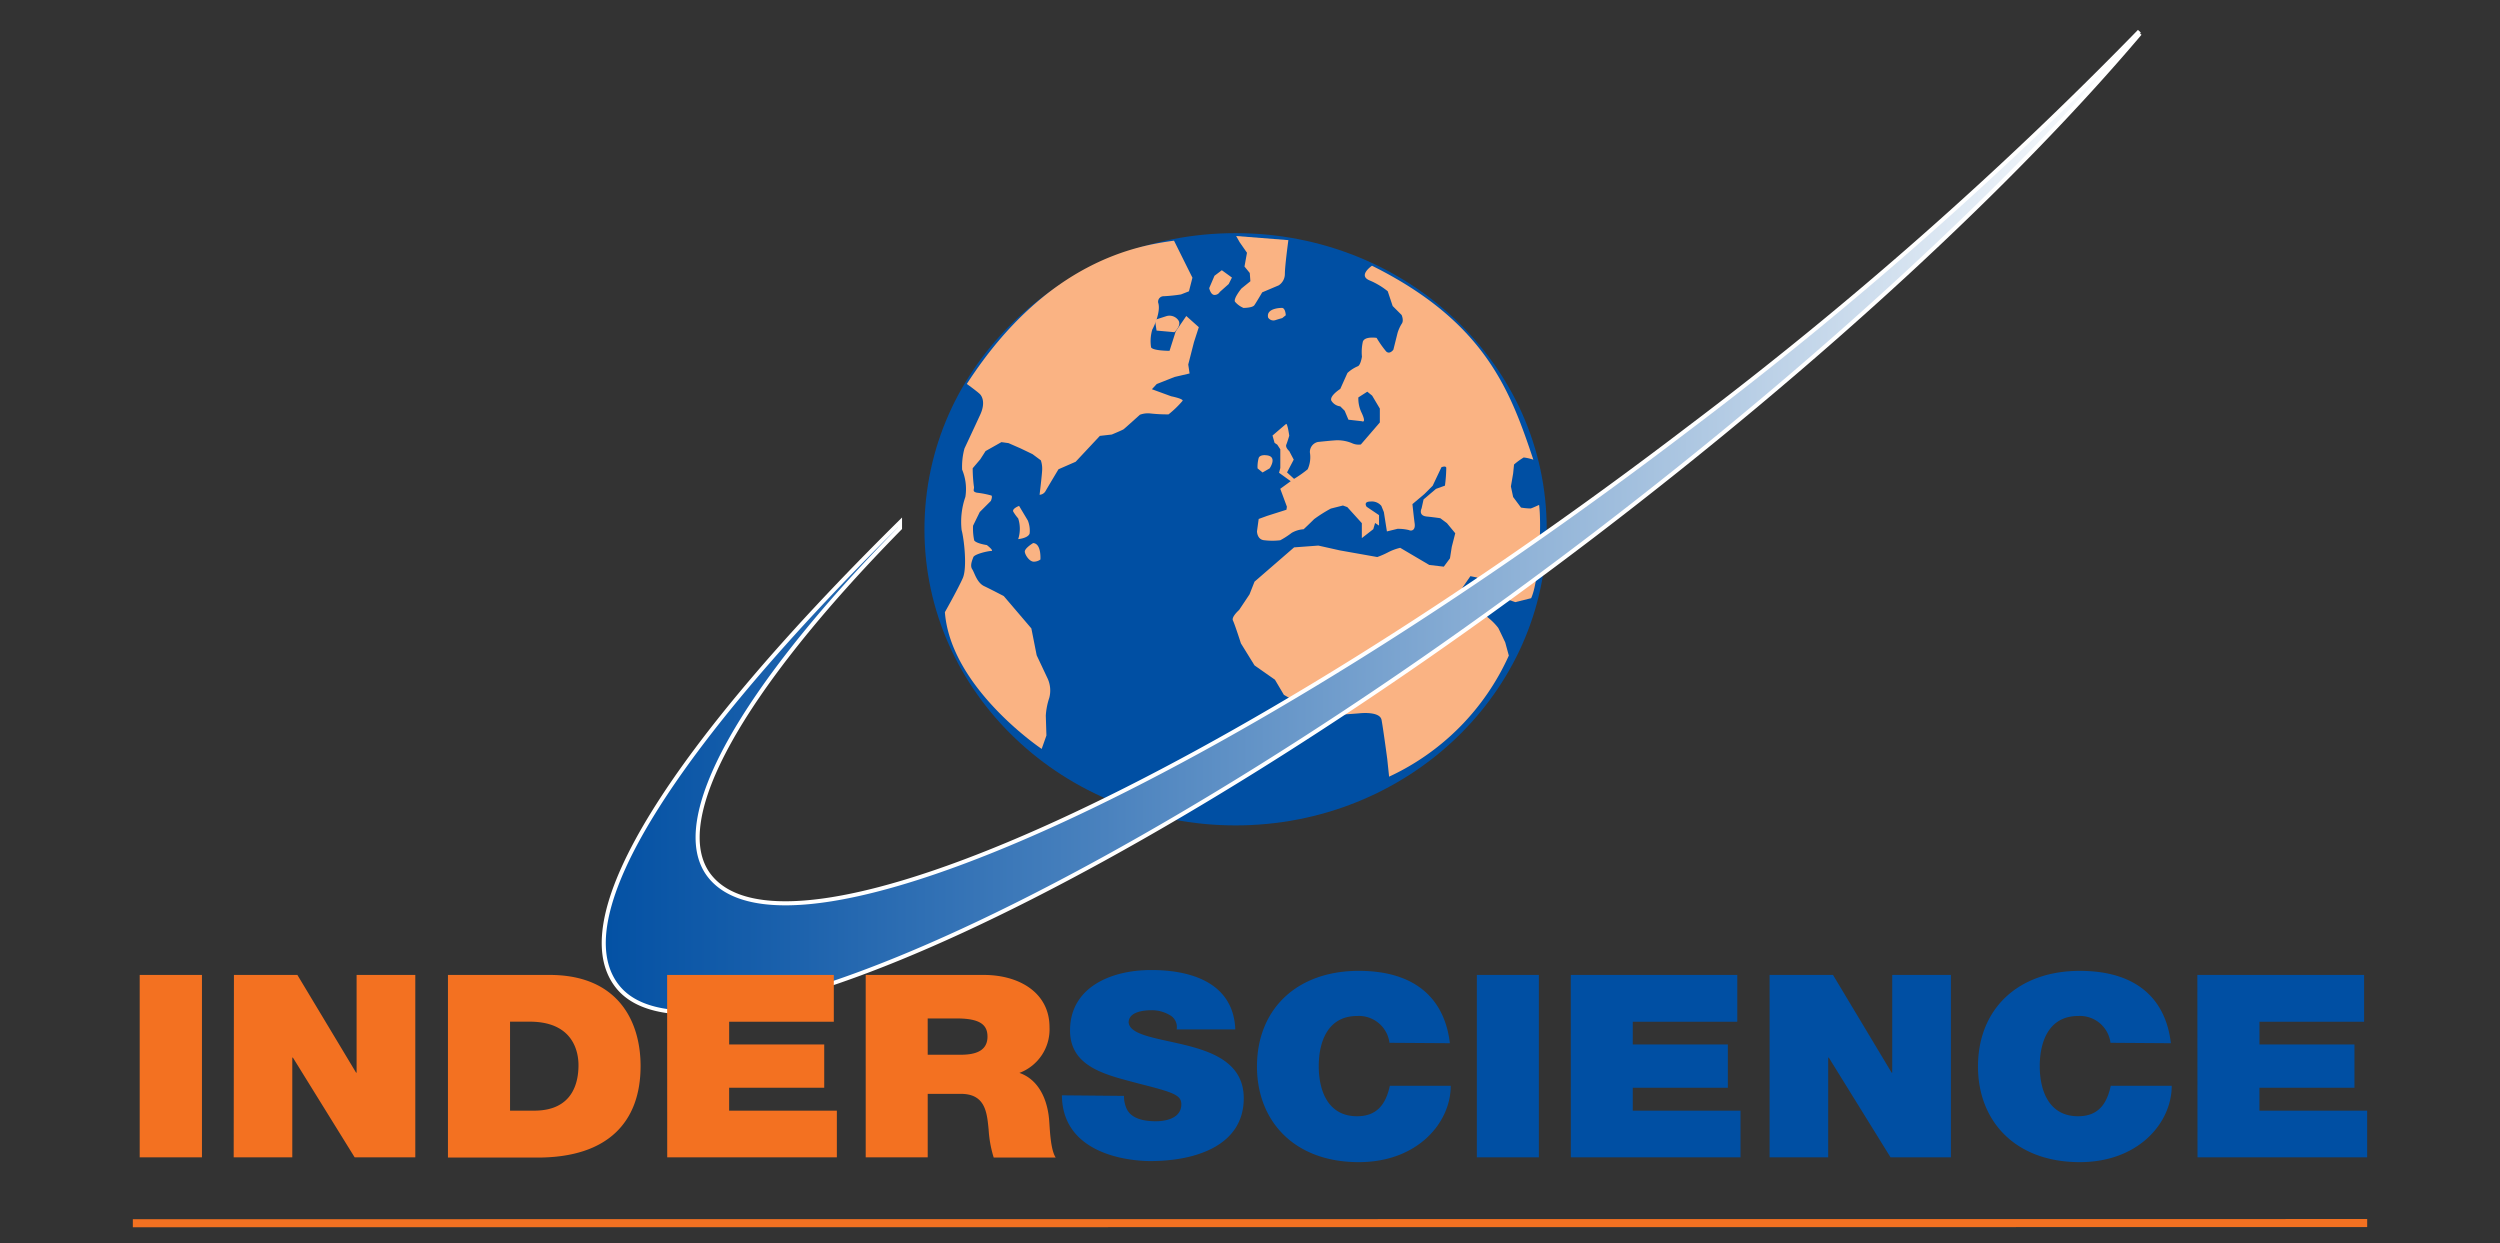 <svg xmlns="http://www.w3.org/2000/svg" xmlns:xlink="http://www.w3.org/1999/xlink" width="559" height="278" viewBox="0 0 559 278">
  <rect x="0" y="0" width="559" height="278" fill="#333333" stroke="none"/>
  <defs>
    <linearGradient id="linear-gradient" x1="0.002" y1="0.5" x2="1" y2="0.5" gradientUnits="objectBoundingBox">
      <stop offset="0" stop-color="#004fa3"/>
      <stop offset="0.11" stop-color="#155daa"/>
      <stop offset="0.34" stop-color="#4a82be"/>
      <stop offset="0.67" stop-color="#a0bedd"/>
      <stop offset="1" stop-color="#fff"/>
    </linearGradient>
    <clipPath id="clip-Artboard_1">
      <rect width="559" height="278"/>
    </clipPath>
  </defs>
  <g id="Artboard_1" data-name="Artboard – 1" clip-path="url(#clip-Artboard_1)">
    <rect width="559" height="278" fill="rgba(0,0,0,0)"/>
    <g id="inderscience" transform="translate(134.553 6.68)">
      <path id="Path_4889" data-name="Path 4889" d="M105.819,155.29c38.423,0,69.579-29.654,69.579-66.255S144.262,22.86,105.819,22.86,36.26,52.514,36.26,89.095,67.415,155.29,105.819,155.29Z" transform="translate(35.894 22.591)" fill="#004fa3"/>
      <path id="Path_4890" data-name="Path 4890" d="M52.776,68.971l2.7,1.181,2.663,1.281L60,72.816a5.847,5.847,0,0,1,.3,2c0,.881-.581,5.706-.581,5.706a1.642,1.642,0,0,0,1.362-.881c.5-.881,2.863-4.825,2.863-4.825l3.844-1.682L73.2,67.349l2.663-.3s2.363-.981,2.643-1.181,3.644-3.244,3.644-3.244a5.106,5.106,0,0,1,2.4-.28,35.517,35.517,0,0,0,4,.2A22.248,22.248,0,0,0,91.72,59.48c0-.481-2.563-.981-2.563-.981l-4.325-1.582,1.081-1.161,4-1.582,3.344-.781-.3-2,1.281-5.006,1.081-3.344-2.8-2.5-2.363,3.444-1.382,4.345s-3.724,0-4.125-.781a9.01,9.01,0,0,1,.28-4c.22-.32,2-4,1.3-6.007a1.241,1.241,0,0,1,1.281-1.422,35.3,35.3,0,0,0,3.824-.4l1.782-.7.781-3.043-1.181-2.363L89.778,23.7c-7.789,1.081-28.352,4.245-46.332,32.036.4.28,2.363,1.722,2.9,2.243s1.3,2,.12,4.585-3.544,7.609-3.544,7.609A15.458,15.458,0,0,0,42.4,74.9,11.253,11.253,0,0,1,43.125,81a16.94,16.94,0,0,0-.841,7.408c.521,1.842,1.3,8.389.26,10.752s-4,7.609-4,7.609c1.3,16.939,21.644,30.575,21.644,30.575l1.061-3-.14-4.425a15.177,15.177,0,0,1,.781-4,6.467,6.467,0,0,0-.32-4.2l-2.5-5.306L57.882,110.4l-6.167-7.228s-2.743-1.442-4.385-2.223-2.162-3.023-2.683-3.8,0-2,.26-2.683,3.264-1.382,4-1.382-.981-1.321-.981-1.321-2.363-.34-2.823-1.041a12.735,12.735,0,0,1-.26-3.284l1.5-3.063,2.483-2.483s.4-.921.14-1.2a20.8,20.8,0,0,0-3.284-.641c-1.181-.28-.461-.761-.661-1.462a33.365,33.365,0,0,1-.26-4l1.7-2,1.181-1.842,3.544-2Zm57.465,2.7s-1.181-.14-1.522.581a7.469,7.469,0,0,0-.26,2.363l1.121.921,1.582-.921S113.124,71.794,110.241,71.674Zm1.562-4.4.461,1.642.6.4.681,1.041v4.185l-.28,1.061,8.83,6.387-7.048-6.467,1.5-2.863-1-1.9s-.921-.8-.661-1.442.661-2,.661-2-.4-2.883-.721-2.623-3.023,2.583-3.023,2.583Z" transform="translate(38.179 23.433)" fill="#fab383"/>
      <path id="Path_4891" data-name="Path 4891" d="M126.412,29.828s-3.2,2.142-.581,3.264a16.678,16.678,0,0,1,4.1,2.443l1.1,3.3,2,2s.581,1.281,0,2a8.771,8.771,0,0,0-.9,2l-.941,3.764s-.821,1.161-1.622.38a22.75,22.75,0,0,1-2.122-3.023s-2.683-.42-3.083.861a10.652,10.652,0,0,0-.2,3.344s-.3,2-.981,2.162a8.009,8.009,0,0,0-2.263,1.482l-1.6,3.564s-2.443,1.542-2,2.623a2.7,2.7,0,0,0,2,1.281l.981.981.841,2,3,.34s1.081.581,0-1.782a7.269,7.269,0,0,1-.781-3.544l2-1.281,1.081.881,1.722,2.9v3.1l-4.245,4.926a3.524,3.524,0,0,1-2-.3,8.39,8.39,0,0,0-3.284-.641c-.8,0-4.325.38-4.325.38a2.283,2.283,0,0,0-1.782,2.363,6.488,6.488,0,0,1-.5,3.744,26.706,26.706,0,0,1-3.244,2.263l-2.883,2.1,1.482,4-.1.681-4.345,1.382-1.862.681-.38,2.763s0,1.882,1.662,2a14.855,14.855,0,0,0,3.544,0,18.639,18.639,0,0,0,2.563-1.662,6.147,6.147,0,0,1,2.663-.8s1.662-1.562,2.343-2.263a31.578,31.578,0,0,1,3.744-2.363l2.7-.681.981.36,3.244,3.584v3.344l2.563-2,.4-1.382.881.581V85.591l-2.763-1.862s-.881-1.181.9-1.181a2.743,2.743,0,0,1,2.383.981l.561,1.382.681,4.325,2.363-.581a10.011,10.011,0,0,1,2.563.28c.6.3,1.482,0,1.281-1.462s-.5-4.345-.5-4.345l2.663-2.243,1.862-1.862,1.962-4.145s.961-.4,1.081.12a33.56,33.56,0,0,1-.3,4l-2,.721-1.181,1-1.6,1.362-.44,2s-.821,1.622,1.141,1.822,3.043.38,3.043.38l1.482,1.1,1.862,2.263-.781,3.043-.4,2.563-1.382,1.862-3.244-.38L132.719,92.9a11.571,11.571,0,0,0-2.663.981,19.459,19.459,0,0,1-2.463,1.081l-8.349-1.482L114.418,92.4l-5.426.4-8.85,7.669-1.121,2.843L96.7,106.795s-1.782,1.562-1.382,2.363,1.782,5.106,1.782,5.106l3.043,4.926,4.565,3.2,2,3.384,6.007,3.444a7.829,7.829,0,0,0,3.244,1.181c1.382,0,7.488-.481,7.488-.481s4.725-.6,5.106,1.482,1.261,8.67,1.261,8.67l.421,4a54.5,54.5,0,0,0,26.77-27.071l-.8-2.943s-1.261-2.663-1.562-3.244a13.135,13.135,0,0,0-2.363-2.363,33.179,33.179,0,0,1-2-2.963l-2.363-2-1.281-1.682,1.782-2.563,1.482.3,3.644,3.144,2.723,1.6,2.182.761,3.544-.881c1.782-3.824,2.363-16.439,1.782-20.864,0,0-1.482.7-1.882.8a13.5,13.5,0,0,1-2.162-.2l-1.762-2.363-.5-2.363.5-2.9.2-2A15.24,15.24,0,0,1,160.33,72.7a10.01,10.01,0,0,1,2.162.5C157.407,58.079,151.96,42.542,126.412,29.828Zm-20.263,9.431s-3.484,0-2.963,2.162a1.4,1.4,0,0,0,1.582.581c.981-.32,1.562-.461,1.562-.461l.8-.641s-.06-1.782-.981-1.642ZM69.207,37.9l.08,1.241.621,1.622.18,2.122,1.161.821,2.223-.721,1.181-1.422-1.7-2.5-.36-1.6-3.384.44Zm8.67,4.025.36,2.4,4,.36s1.762-1.6.8-2.763a2.423,2.423,0,0,0-2.683-.8ZM92.834,30.829,91.192,32.07,90.01,34.833s.32,1.522,1.181,1.522a1.342,1.342,0,0,0,1.181-.661l2-1.782.721-1.442Zm3.2-7.649.781,1.382,1.642,2.363L97.9,30.008l1.181,1.442.14,1.842-2,1.622s-1.842,2.243-1.442,2.963a5.067,5.067,0,0,0,1.9,1.382s2,0,2.423-.6,1.762-2.883,1.762-2.883l3.684-1.562a3.044,3.044,0,0,0,1.382-2.563c0-1.782.781-7.549.781-7.549ZM47.5,83.528s-1.682.621-1.281,1.321A10.752,10.752,0,0,0,47.3,86.331a7.509,7.509,0,0,1,0,4.625s2.263-.2,2.563-1.281a6.147,6.147,0,0,0-.4-2.863Zm3.144,8.309s-2,1.181-1.862,2S49.865,96,50.786,96a2.563,2.563,0,0,0,1.482-.481S52.528,91.938,50.646,91.838Z" transform="translate(45.815 22.912)" fill="#fab383"/>
      <path id="Path_4892" data-name="Path 4892" d="M343.941.8c-28.032,33.137-70.82,72.962-121.8,111.927C118.907,191.536,20.976,236.767,3.376,213.721-8.457,198.264,16.15,160.1,66.688,110.124v1.3c-35.4,36.041-52.059,65.354-42.668,77.648C42.04,212.54,140.151,167.649,243.367,88.84A881.362,881.362,0,0,0,343.821.32" transform="translate(0)" stroke="#fff" stroke-width="0.91" fill="url(#linear-gradient)"/>
    </g>
    <path id="Path_5052" data-name="Path 5052" d="M95.85,83.277l499.6-.037" transform="translate(-66.149 190.234)" fill="none" stroke="#f37121" stroke-width="1.8"/>
    <path id="Path_5053" data-name="Path 5053" d="M96.66,54h13.921V94.778H96.66Zm21.072,0h14.187l13.125,21.849h.114V54h13.125V94.778H144.721l-13.808-22.3h-.133v22.3H117.675Zm47.853,0h22.76c15.021,0,20.313,10.071,20.313,20.37,0,12.518-7.321,20.465-23.025,20.465H165.584Zm13.884,30.346h5.405c8.649,0,9.9-6.335,9.9-10.166,0-2.579-.872-9.73-10.906-9.73h-4.4ZM214.594,54h37.269V64.47h-23.4v5.083H249.72v9.673H228.458v5.121h24.087V94.778H214.613Zm44.4,0h26.42c7.871,0,14.68,3.945,14.68,11.683a10.394,10.394,0,0,1-6.733,10.223c3.793,1.309,6.107,5.083,6.619,10.185.19,1.9.247,6.847,1.5,8.744H287.615a26.555,26.555,0,0,1-1.138-6.3c-.379-3.888-.759-7.947-6.24-7.947h-7.378V94.778H258.995Zm13.865,17.847H280.1c2.6,0,6.126-.4,6.126-4.059,0-2.579-1.574-4.059-6.885-4.059h-6.487Z" transform="translate(-65.423 163.996)" fill="#f37121"/>
    <path id="Path_5054" data-name="Path 5054" d="M219.264,81.566a6.752,6.752,0,0,0,.512,2.693c1.005,2.466,4.04,2.978,6.619,2.978,2.257,0,5.69-.683,5.69-3.793,0-2.124-1.9-2.693-9.711-4.685-7.112-1.9-15.173-3.6-15.173-11.835,0-9.483,8.9-13.5,18.151-13.5,9.787,0,18.416,3.376,18.8,13.277H231.042a3.035,3.035,0,0,0-1.65-3.262,7.8,7.8,0,0,0-4.1-1.024c-1.9,0-4.988.455-4.988,2.731.266,2.921,6.7,3.547,13.068,5.159s12.67,4.286,12.67,11.778c0,10.621-10.792,14.054-20.863,14.054-5.121,0-19.687-1.65-19.8-14.7Zm59.365-11.873a6.9,6.9,0,0,0-7.245-5.993c-6.506,0-8.573,5.69-8.573,11.209s2.067,11.209,8.573,11.209c4.666,0,6.487-2.978,7.321-6.809h13.618c0,8.231-7.378,17.07-20.56,17.07C257.2,96.379,249,87.067,249,75c0-12.878,8.952-21.394,22.76-21.394,12.347,0,19.156,5.955,20.37,16.178ZM298.164,54.52h13.865V95.3H298.164Zm21,0h37.231V64.99H333.025v5.083h21.262v9.673H333.025v5.121h24.088V95.3H319.179Zm44.458,0H377.8l13.106,21.849h.133V54.52h13.125V95.3h-13.5l-13.808-22.3h-.133V95.3H363.618Zm76.227,15.173A6.9,6.9,0,0,0,432.6,63.7c-6.505,0-8.573,5.69-8.573,11.209s2.067,11.209,8.573,11.209c4.666,0,6.487-2.978,7.3-6.809h13.637c0,8.231-7.378,17.07-20.56,17.07-14.566,0-22.76-9.313-22.76-21.375,0-12.878,8.952-21.394,22.76-21.394,12.347,0,19.175,5.955,20.37,16.178ZM459.266,54.52h37.288V64.99h-23.4v5.083h21.243v9.673H473.15v5.121h24.088V95.3H459.3Z" transform="translate(32.061 163.476)" fill="#004fa3"/>
  </g>
</svg>
